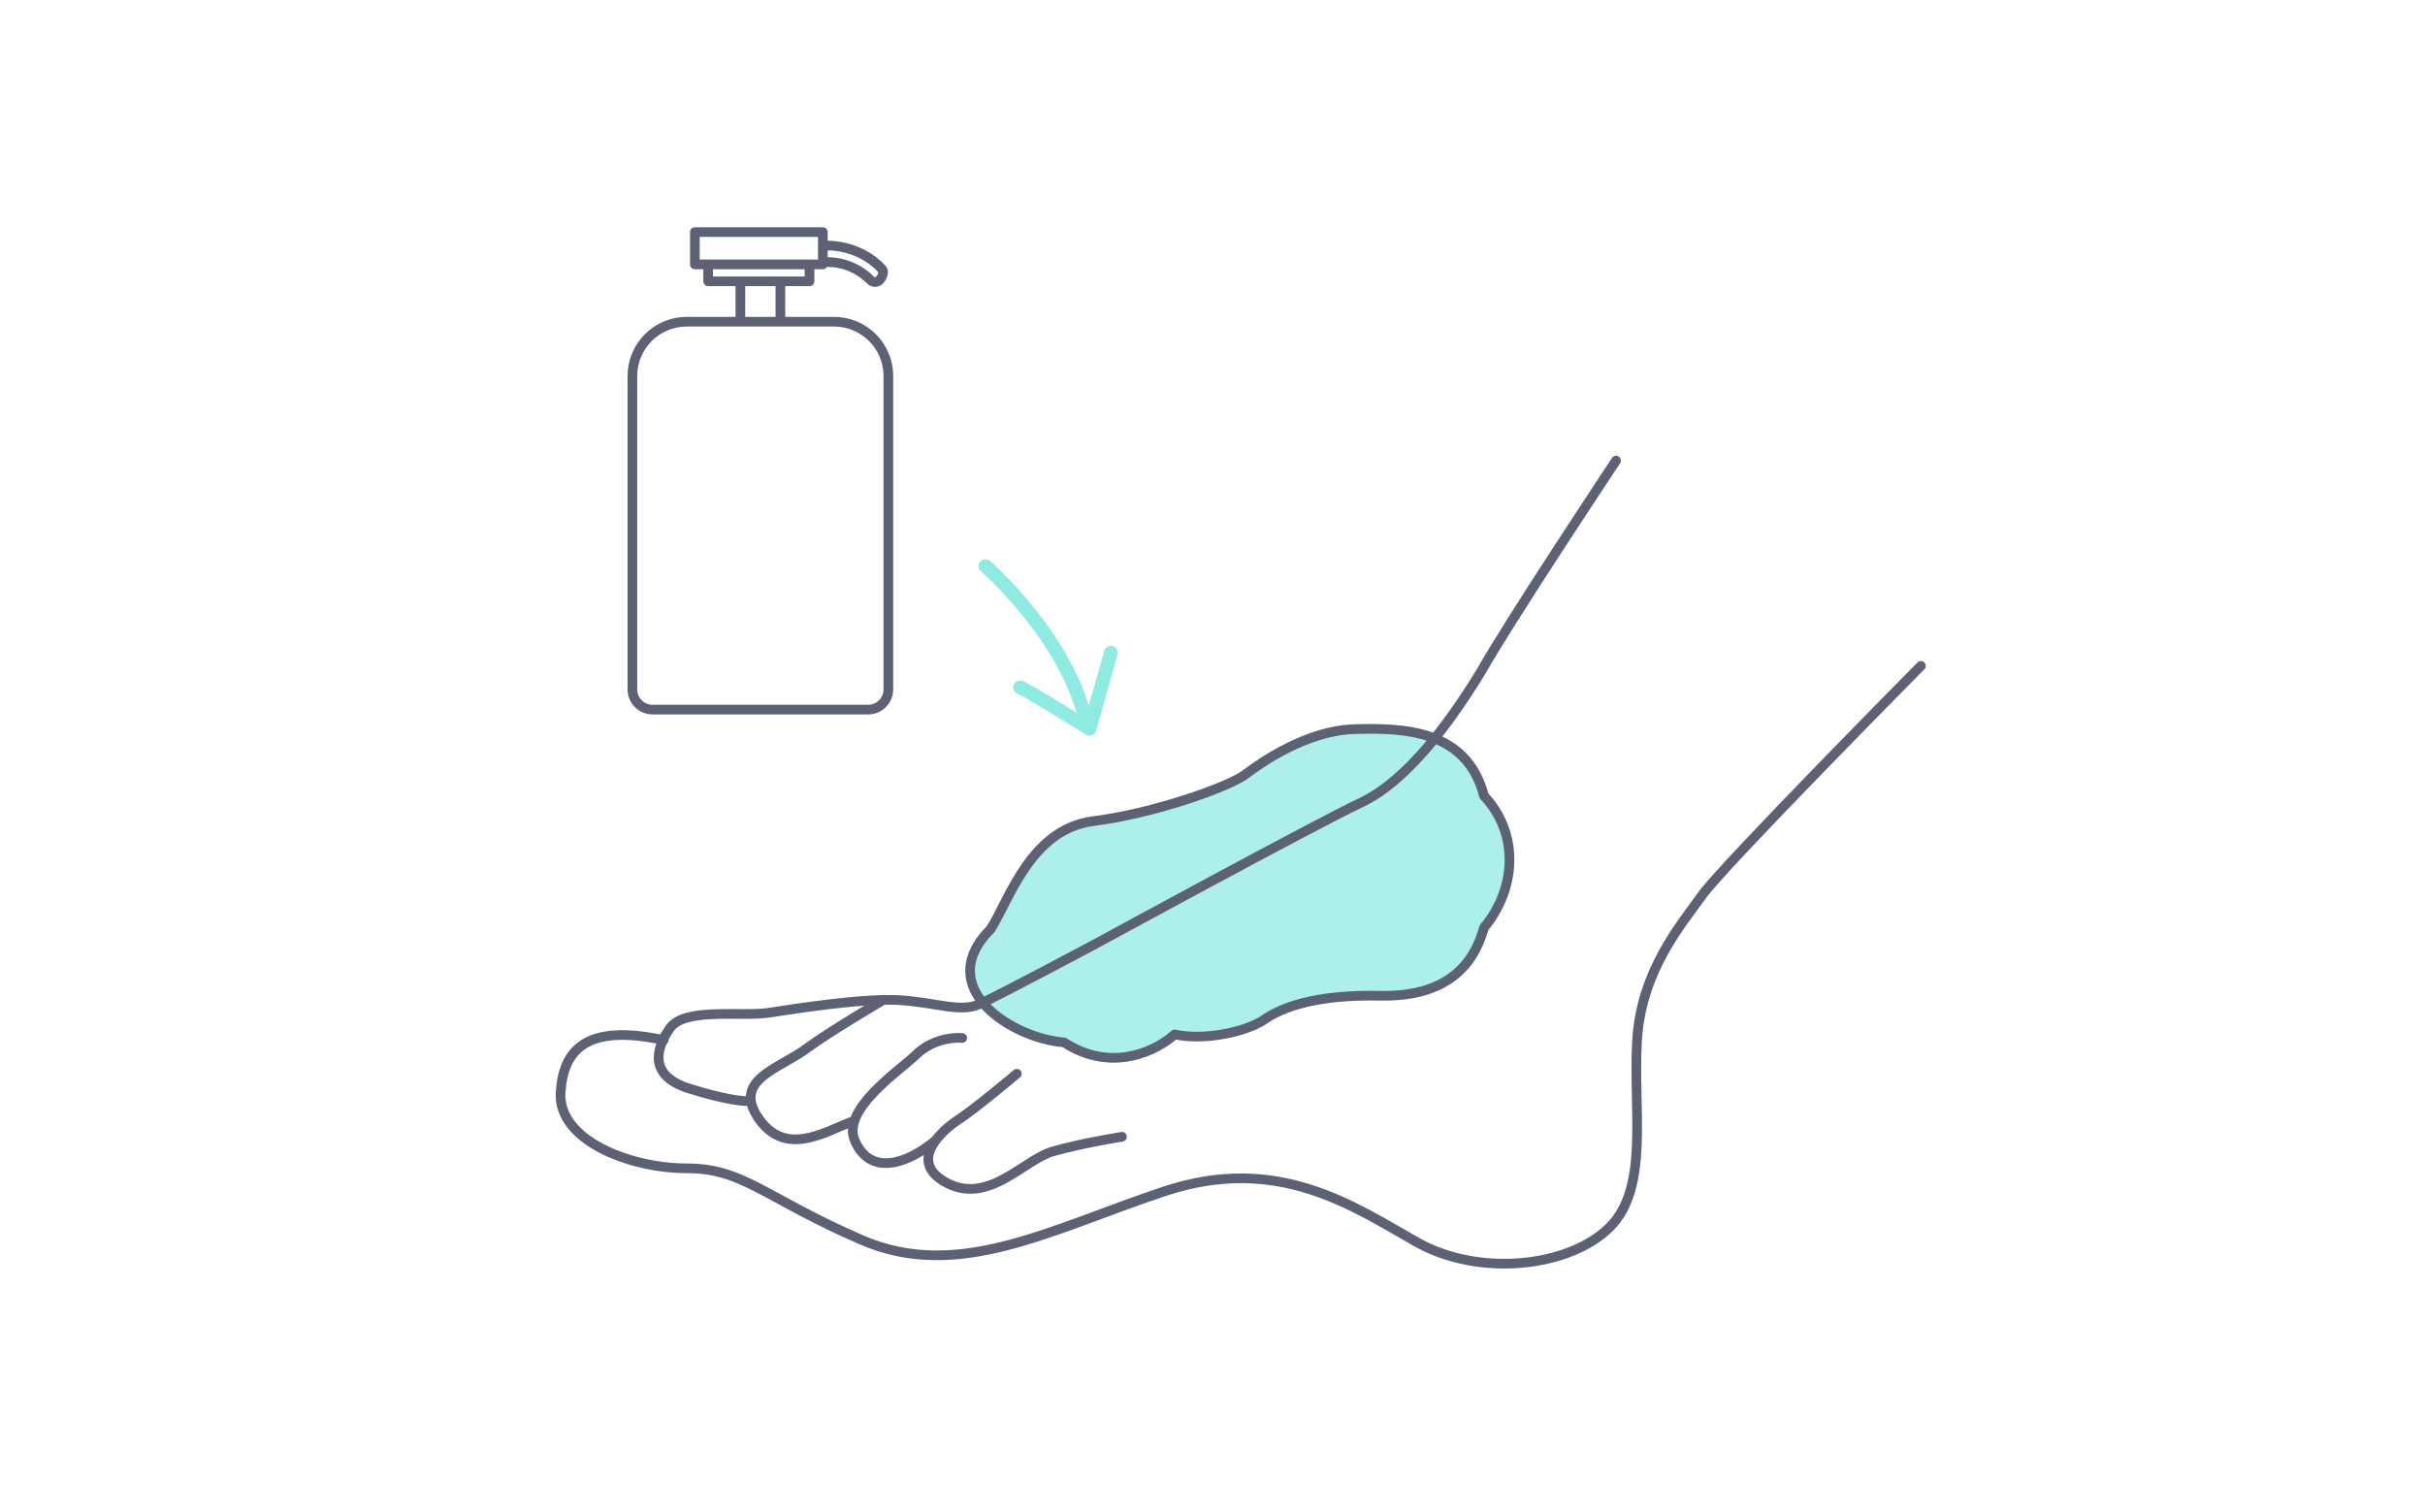 <?xml version="1.0" encoding="UTF-8"?><svg id="a" xmlns="http://www.w3.org/2000/svg" viewBox="0 0 316 197"><defs><style>.g{fill:#acf0e9;}.h{stroke:#8febe1;stroke-width:1.8px;}.h,.i{fill:none;stroke-linecap:round;stroke-linejoin:round;}.i{stroke:#5c6274;stroke-width:1.26px;}</style></defs><path class="g" d="M129.095,121.088c2.432-3.822,5.212-13.03,13.377-14.072,8.165-1.042,17.72-4.517,19.805-6.081s7.992-5.733,14.246-5.907c6.254-.174,14.593,0,16.852,8.686,4.691,5.038,4.169,12.161,0,17.199-1.39,5.038-5.038,9.034-13.551,8.86-8.513-.174-12.856,1.564-15.114,3.127-2.258,1.564-7.818,2.78-11.64,1.911-2.085,1.911-7.992,5.212-14.419,1.042-6.775-.521-17.199-7.123-9.555-14.767Z"/><path class="i" d="M250.313,86.786s-25.753,26.027-28.493,29.863c-2.74,3.836-7.945,9.863-8.493,18.904-.548,9.041,1.644,19.178-3.562,24.383-5.205,5.205-16.986,6.575-25.205,1.918-8.219-4.657-18.082-11.507-32.876-6.575-14.794,4.931-26.849,11.781-39.452,6.301-12.603-5.479-15.342-9.315-22.739-9.315s-16.803-3.653-16.438-9.863c.325-5.531,3.288-9.041,13.425-6.849"/><path class="i" d="M97.164,143.498s-2.192,0-7.397-1.644c-5.205-1.644-4.384-5.114-2.466-7.854,1.918-2.74,9.315-1.461,12.877-2.009,3.562-.548,12.329-1.918,16.986-1.644,4.657,.274,7.945,1.644,10.411,.548s14.794-7.671,14.794-7.671c0,0,29.116-15.861,35.023-18.64,5.907-2.78,11.517-10.343,15.661-17.159,3.47-6.21,17.534-27.397,17.534-27.397"/><path class="i" d="M115.063,130.347s-6.996,4.102-9.954,6.301c-3.562,2.648-9.675,4.069-6.301,9.041,3.47,5.114,8.493,1.918,12.055,.548"/><path class="i" d="M125.382,135.279s-3.379-.365-6.027,2.192c-2.247,2.17-9.772,7.123-7.945,11.233,2.14,4.816,7.123,2.74,10.411,0"/><path class="i" d="M132.506,139.936s-5.399,4.546-7.671,6.027c-2.1,1.37-6.37,5.216-1.918,7.945,5.662,3.47,10.411-2.74,14.246-3.836,3.836-1.096,9.041-1.918,9.041-1.918"/><path class="i" d="M129.095,121.088c2.432-3.822,5.212-13.03,13.377-14.072,8.165-1.042,17.72-4.517,19.805-6.081s7.992-5.733,14.246-5.907c6.254-.174,14.593,0,16.852,8.686,4.691,5.038,4.169,12.161,0,17.199-1.39,5.038-5.038,9.034-13.551,8.86-8.513-.174-12.856,1.564-15.114,3.127-2.258,1.564-7.818,2.78-11.64,1.911-2.085,1.911-7.992,5.212-14.419,1.042-6.775-.521-17.199-7.123-9.555-14.767Z"/><path class="h" d="M128.42,73.785s10.424,9.034,13.03,19.979"/><path class="h" d="M132.937,89.595c.695,.174,9.034,5.386,9.034,5.386l2.78-9.903"/><path class="i" d="M89.488,41.928h19.194c3.909,0,7.082,3.173,7.082,7.082v40.837c0,1.455-1.181,2.636-2.636,2.636h-28.086c-1.455,0-2.636-1.181-2.636-2.636V49.01c0-3.909,3.173-7.082,7.082-7.082Z"/><line class="i" x1="101.691" y1="36.876" x2="101.691" y2="41.754"/><line class="i" x1="96.479" y1="41.754" x2="96.479" y2="36.876"/><rect class="i" x="90.547" y="30.249" width="16.678" height="4.209"/><polyline class="i" points="105.491 34.539 105.491 36.662 92.28 36.662 92.28 34.539"/><path class="i" d="M107.673,32.002c.236-.006,4.329-.149,7.294,3.108,.3,.329-.052,1.097-.367,1.412-.157,.157-.364,.236-.57,.236s-.413-.079-.57-.236c-2.755-2.755-6.017-2.33-6.034-2.361h-.005"/></svg>
